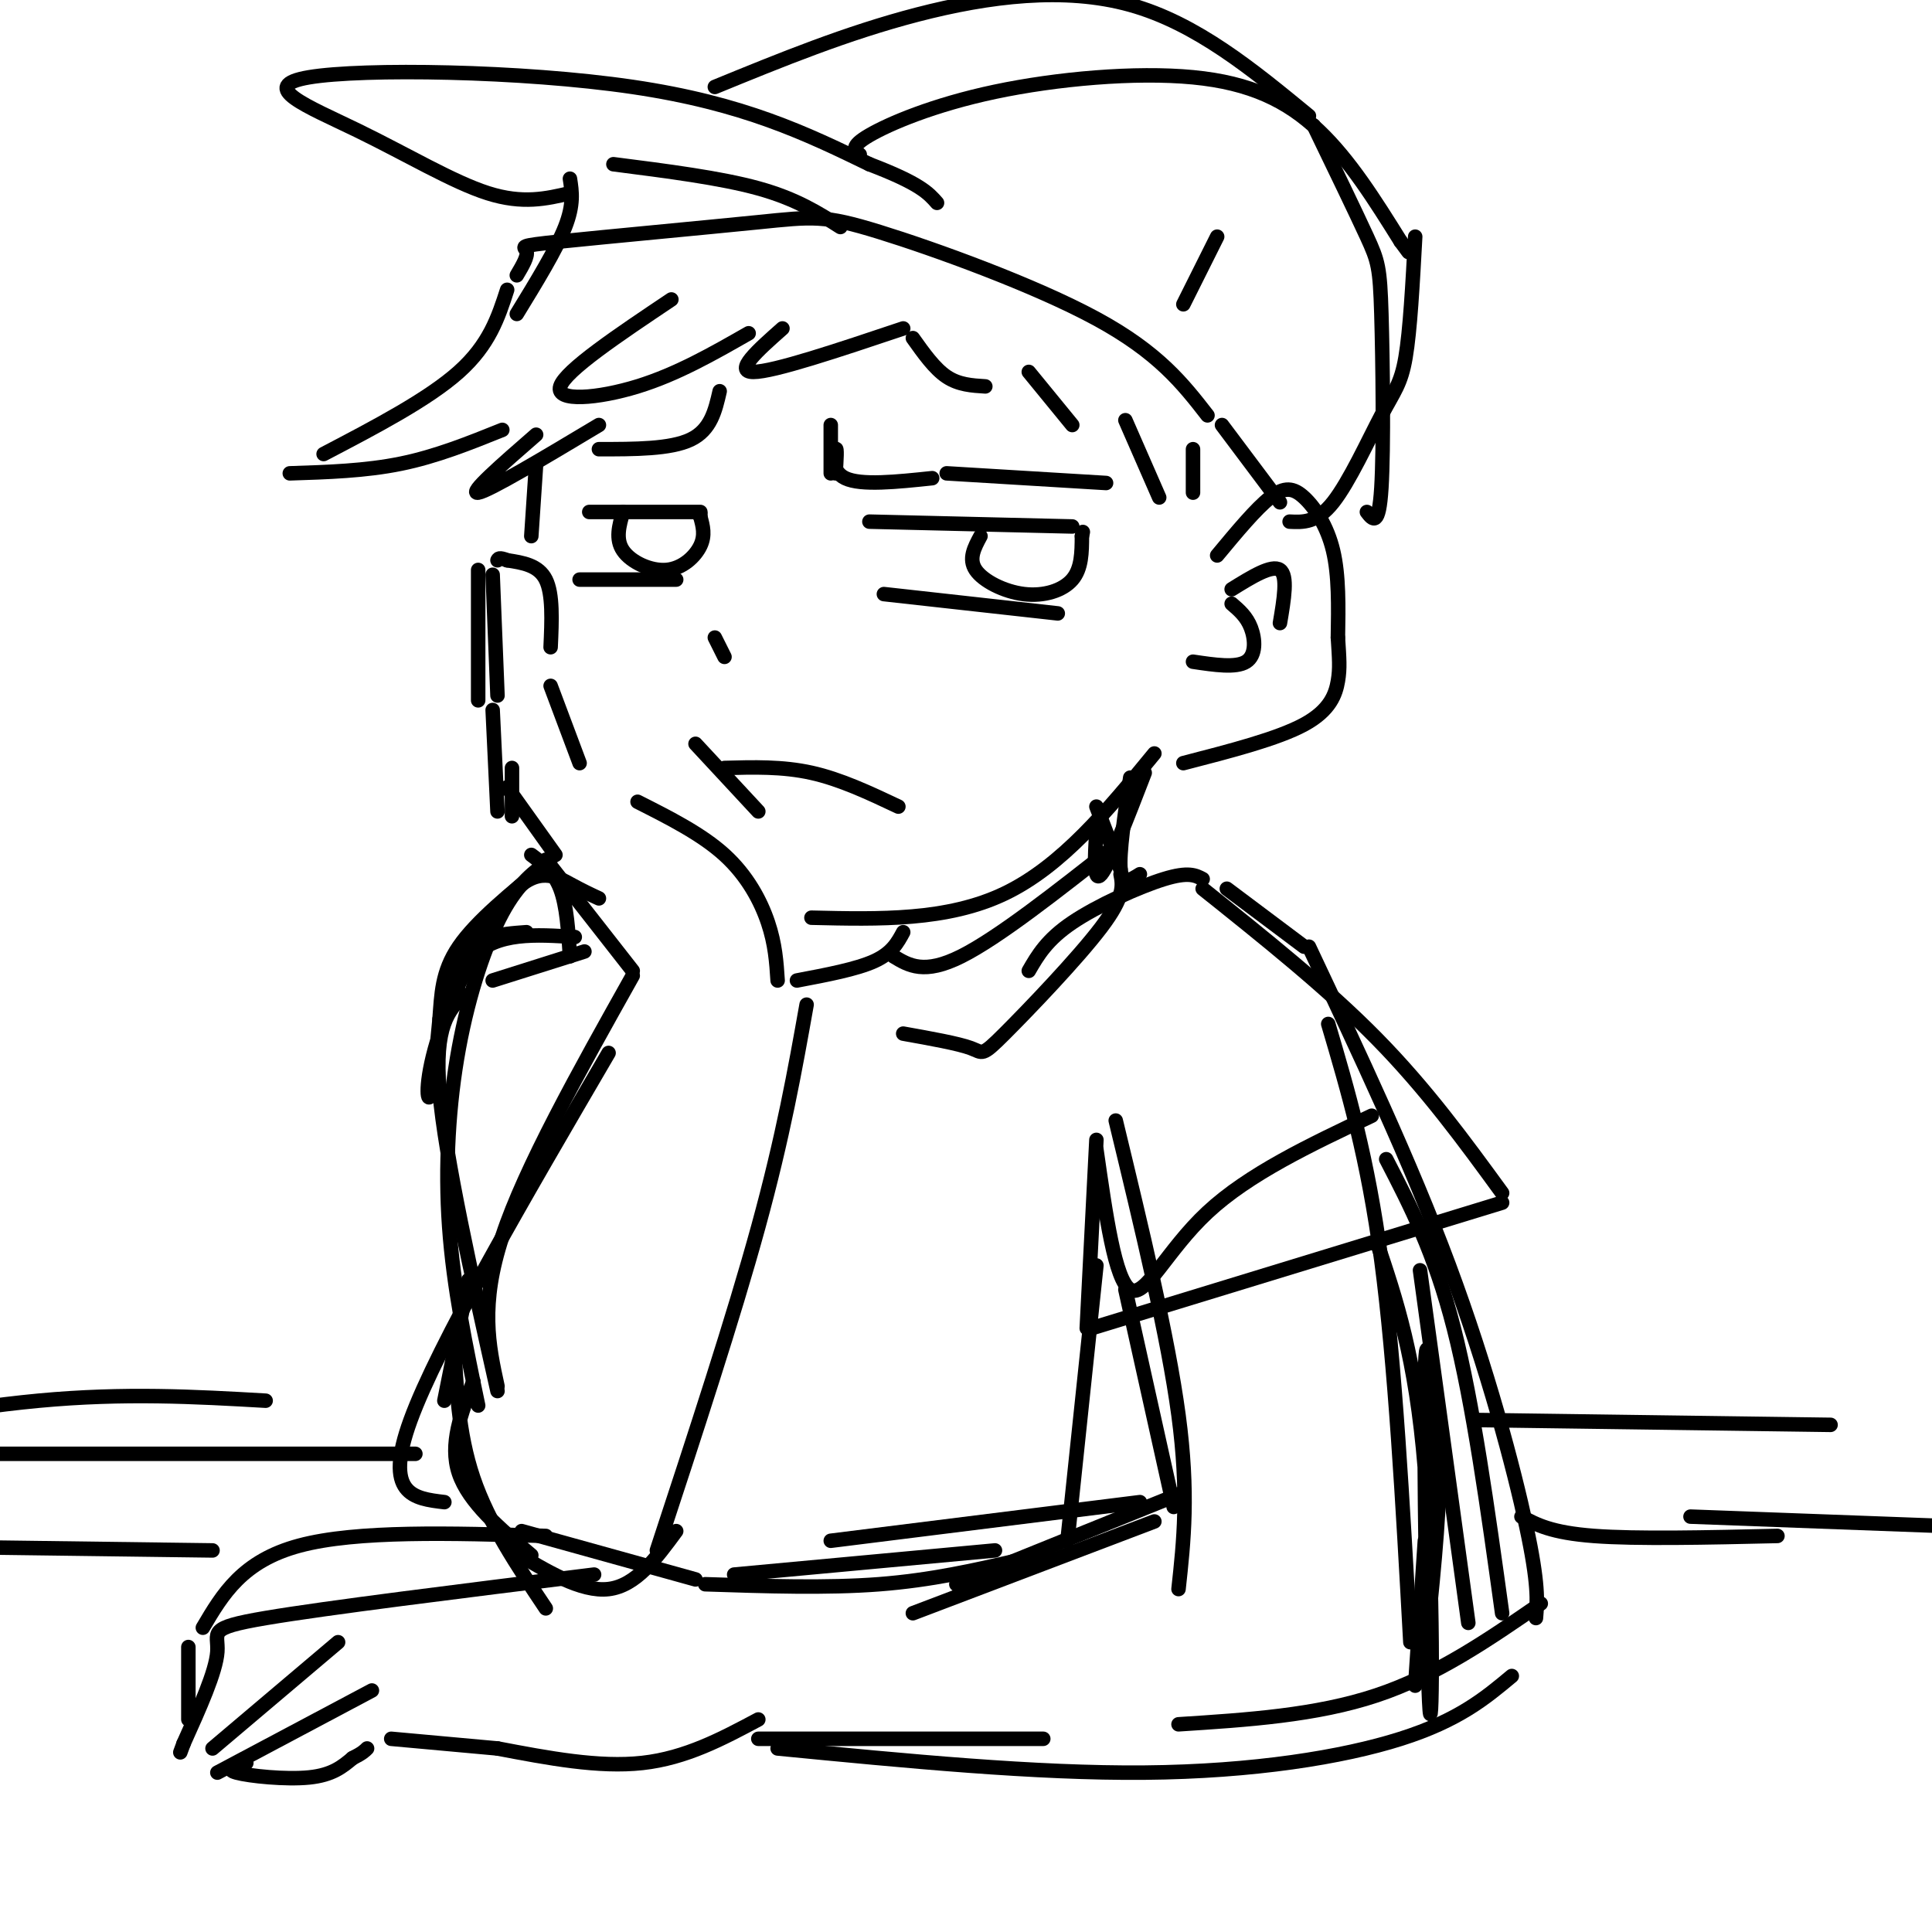 <svg viewBox='0 0 400 400' version='1.1' xmlns='http://www.w3.org/2000/svg' xmlns:xlink='http://www.w3.org/1999/xlink'><g fill='none' stroke='rgb(0,0,0)' stroke-width='3' stroke-linecap='round' stroke-linejoin='round'><path d='M161,203c-0.244,-3.756 -0.489,-7.511 -2,-12c-1.511,-4.489 -4.289,-9.711 -9,-14c-4.711,-4.289 -11.356,-7.644 -18,-11'/><path d='M120,158c0.000,0.000 -6.000,-16.000 -6,-16'/><path d='M114,134c0.250,-5.500 0.500,-11.000 -1,-14c-1.500,-3.000 -4.750,-3.500 -8,-4'/><path d='M105,116c-1.667,-0.667 -1.833,-0.333 -2,0'/><path d='M102,119c0.000,0.000 1.000,25.000 1,25'/><path d='M106,159c0.000,0.000 0.000,10.000 0,10'/><path d='M102,147c0.000,0.000 1.000,21.000 1,21'/><path d='M105,163c0.000,0.000 10.000,14.000 10,14'/><path d='M110,177c2.333,1.750 4.667,3.500 6,7c1.333,3.500 1.667,8.750 2,14'/><path d='M168,190c14.083,0.333 28.167,0.667 40,-5c11.833,-5.667 21.417,-17.333 31,-29'/><path d='M99,118c0.000,0.000 0.000,27.000 0,27'/><path d='M150,159c6.000,-0.167 12.000,-0.333 18,1c6.000,1.333 12.000,4.167 18,7'/><path d='M144,154c0.000,0.000 13.000,14.000 13,14'/><path d='M122,106c0.000,0.000 23.000,0.000 23,0'/><path d='M120,120c0.000,0.000 20.000,0.000 20,0'/><path d='M129,106c-0.810,2.815 -1.619,5.631 0,8c1.619,2.369 5.667,4.292 9,4c3.333,-0.292 5.952,-2.798 7,-5c1.048,-2.202 0.524,-4.101 0,-6'/><path d='M145,107c0.000,-1.000 0.000,-0.500 0,0'/><path d='M180,108c0.000,0.000 42.000,1.000 42,1'/><path d='M183,123c0.000,0.000 36.000,4.000 36,4'/><path d='M203,111c-1.268,2.357 -2.536,4.714 -1,7c1.536,2.286 5.875,4.500 10,5c4.125,0.500 8.036,-0.714 10,-3c1.964,-2.286 1.982,-5.643 2,-9'/><path d='M224,111c0.333,-1.500 0.167,-0.750 0,0'/><path d='M148,132c0.000,0.000 2.000,4.000 2,4'/><path d='M252,115c4.030,-4.851 8.060,-9.702 11,-12c2.940,-2.298 4.792,-2.042 7,0c2.208,2.042 4.774,5.869 6,11c1.226,5.131 1.113,11.565 1,18'/><path d='M277,132c0.274,4.381 0.458,6.333 0,9c-0.458,2.667 -1.560,6.048 -7,9c-5.440,2.952 -15.220,5.476 -25,8'/><path d='M265,129c0.833,-4.917 1.667,-9.833 0,-11c-1.667,-1.167 -5.833,1.417 -10,4'/><path d='M255,125c1.556,1.333 3.111,2.667 4,5c0.889,2.333 1.111,5.667 -1,7c-2.111,1.333 -6.556,0.667 -11,0'/><path d='M113,178c0.000,0.000 18.000,23.000 18,23'/><path d='M187,193c-1.167,2.167 -2.333,4.333 -6,6c-3.667,1.667 -9.833,2.833 -16,4'/><path d='M131,202c-11.167,19.917 -22.333,39.833 -27,54c-4.667,14.167 -2.833,22.583 -1,31'/><path d='M167,208c-2.417,13.583 -4.833,27.167 -10,46c-5.167,18.833 -13.083,42.917 -21,67'/><path d='M126,218c-17.667,30.250 -35.333,60.500 -41,76c-5.667,15.500 0.667,16.250 7,17'/><path d='M94,277c0.417,9.833 0.833,19.667 4,29c3.167,9.333 9.083,18.167 15,27'/><path d='M106,321c7.167,4.333 14.333,8.667 20,8c5.667,-0.667 9.833,-6.333 14,-12'/><path d='M123,326c-27.756,3.444 -55.511,6.889 -68,9c-12.489,2.111 -9.711,2.889 -10,7c-0.289,4.111 -3.644,11.556 -7,19'/><path d='M38,361c-1.167,3.167 -0.583,1.583 0,0'/><path d='M70,340c0.000,0.000 -26.000,22.000 -26,22'/><path d='M77,350c0.000,0.000 -32.000,17.000 -32,17'/><path d='M113,318c-19.583,-0.583 -39.167,-1.167 -51,2c-11.833,3.167 -15.917,10.083 -20,17'/><path d='M39,341c0.000,0.000 0.000,15.000 0,15'/><path d='M51,365c-2.311,0.644 -4.622,1.289 -2,2c2.622,0.711 10.178,1.489 15,1c4.822,-0.489 6.911,-2.244 9,-4'/><path d='M73,364c2.000,-1.000 2.500,-1.500 3,-2'/><path d='M81,360c0.000,0.000 22.000,2.000 22,2'/><path d='M103,362c10.500,2.000 21.000,4.000 30,3c9.000,-1.000 16.500,-5.000 24,-9'/><path d='M108,317c0.000,0.000 36.000,10.000 36,10'/><path d='M146,328c12.583,0.417 25.167,0.833 36,0c10.833,-0.833 19.917,-2.917 29,-5'/><path d='M227,167c0.000,0.000 5.000,13.000 5,13'/><path d='M227,172c-0.333,5.500 -0.667,11.000 1,9c1.667,-2.000 5.333,-11.500 9,-21'/><path d='M234,161c-1.167,7.833 -2.333,15.667 -2,19c0.333,3.333 2.167,2.167 4,1'/><path d='M213,201c1.867,-3.222 3.733,-6.444 9,-10c5.267,-3.556 13.933,-7.444 19,-9c5.067,-1.556 6.533,-0.778 8,0'/><path d='M254,184c0.000,0.000 16.000,12.000 16,12'/><path d='M271,196c10.511,22.289 21.022,44.578 29,66c7.978,21.422 13.422,41.978 16,54c2.578,12.022 2.289,15.511 2,19'/><path d='M319,332c-10.750,7.417 -21.500,14.833 -34,19c-12.500,4.167 -26.750,5.083 -41,6'/><path d='M216,360c0.000,0.000 -59.000,0.000 -59,0'/><path d='M161,362c26.711,2.600 53.422,5.200 76,5c22.578,-0.200 41.022,-3.200 53,-7c11.978,-3.800 17.489,-8.400 23,-13'/><path d='M221,319c0.000,0.000 6.000,-57.000 6,-57'/><path d='M231,232c5.417,22.417 10.833,44.833 13,61c2.167,16.167 1.083,26.083 0,36'/><path d='M275,212c4.083,13.833 8.167,27.667 11,49c2.833,21.333 4.417,50.167 6,79'/><path d='M287,240c5.000,9.667 10.000,19.333 14,35c4.000,15.667 7.000,37.333 10,59'/><path d='M294,263c0.000,0.000 10.000,73.000 10,73'/><path d='M121,197c0.000,0.000 -19.000,6.000 -19,6'/><path d='M96,206c-3.083,3.167 -6.167,6.333 -5,20c1.167,13.667 6.583,37.833 12,62'/><path d='M98,286c-2.500,6.500 -5.000,13.000 -3,19c2.000,6.000 8.500,11.500 15,17'/><path d='M111,96c0.000,0.000 -1.000,15.000 -1,15'/><path d='M105,60c-1.833,5.667 -3.667,11.333 -10,17c-6.333,5.667 -17.167,11.333 -28,17'/><path d='M60,98c7.833,-0.250 15.667,-0.500 23,-2c7.333,-1.500 14.167,-4.250 21,-7'/><path d='M111,90c-7.083,6.167 -14.167,12.333 -12,12c2.167,-0.333 13.583,-7.167 25,-14'/><path d='M107,57c1.180,-1.994 2.360,-3.989 2,-5c-0.360,-1.011 -2.259,-1.039 7,-2c9.259,-0.961 29.678,-2.856 41,-4c11.322,-1.144 13.548,-1.539 25,2c11.452,3.539 32.129,11.011 45,18c12.871,6.989 17.935,13.494 23,20'/><path d='M253,88c0.000,0.000 12.000,16.000 12,16'/><path d='M107,65c4.083,-6.667 8.167,-13.333 10,-18c1.833,-4.667 1.417,-7.333 1,-10'/><path d='M118,40c-4.887,1.148 -9.774,2.297 -17,0c-7.226,-2.297 -16.793,-8.038 -27,-13c-10.207,-4.962 -21.056,-9.144 -10,-11c11.056,-1.856 44.016,-1.388 67,2c22.984,3.388 35.992,9.694 49,16'/><path d='M180,34c10.500,4.000 12.250,6.000 14,8'/><path d='M127,34c11.083,1.417 22.167,2.833 30,5c7.833,2.167 12.417,5.083 17,8'/><path d='M178,32c-1.037,-0.813 -2.073,-1.627 2,-4c4.073,-2.373 13.257,-6.306 26,-9c12.743,-2.694 29.046,-4.148 41,-3c11.954,1.148 19.558,4.900 26,11c6.442,6.100 11.721,14.550 17,23'/><path d='M290,50c2.833,3.833 1.417,1.917 0,0'/><path d='M148,18c13.667,-5.600 27.333,-11.200 42,-15c14.667,-3.800 30.333,-5.800 44,-2c13.667,3.800 25.333,13.400 37,23'/><path d='M272,26c4.327,8.952 8.655,17.905 11,23c2.345,5.095 2.708,6.333 3,16c0.292,9.667 0.512,27.762 0,36c-0.512,8.238 -1.756,6.619 -3,5'/><path d='M293,49c-0.524,9.720 -1.048,19.440 -2,25c-0.952,5.560 -2.333,6.958 -5,12c-2.667,5.042 -6.619,13.726 -10,18c-3.381,4.274 -6.190,4.137 -9,4'/><path d='M252,49c0.000,0.000 -7.000,14.000 -7,14'/><path d='M139,62c-10.978,7.356 -21.956,14.711 -23,18c-1.044,3.289 7.844,2.511 16,0c8.156,-2.511 15.578,-6.756 23,-11'/><path d='M124,93c7.417,0.000 14.833,0.000 19,-2c4.167,-2.000 5.083,-6.000 6,-10'/><path d='M196,98c0.000,0.000 33.000,2.000 33,2'/><path d='M193,99c-7.378,0.778 -14.756,1.556 -18,0c-3.244,-1.556 -2.356,-5.444 -2,-6c0.356,-0.556 0.178,2.222 0,5'/><path d='M172,88c0.000,0.000 0.000,10.000 0,10'/><path d='M162,68c-5.083,4.500 -10.167,9.000 -6,9c4.167,0.000 17.583,-4.500 31,-9'/><path d='M189,70c2.250,3.167 4.500,6.333 7,8c2.500,1.667 5.250,1.833 8,2'/><path d='M213,77c0.000,0.000 9.000,11.000 9,11'/><path d='M233,87c0.000,0.000 7.000,16.000 7,16'/><path d='M247,93c0.000,0.000 0.000,9.000 0,9'/><path d='M119,194c-8.048,-0.530 -16.095,-1.060 -21,4c-4.905,5.060 -6.667,15.708 -7,16c-0.333,0.292 0.762,-9.774 4,-15c3.238,-5.226 8.619,-5.613 14,-6'/><path d='M124,186c-1.612,-0.745 -3.225,-1.490 -6,-3c-2.775,-1.510 -6.713,-3.786 -12,2c-5.287,5.786 -11.923,19.635 -15,29c-3.077,9.365 -2.593,14.247 -2,13c0.593,-1.247 1.297,-8.624 2,-16'/><path d='M91,211c0.400,-5.067 0.400,-9.733 4,-15c3.600,-5.267 10.800,-11.133 18,-17'/><path d='M114,178c-3.304,2.363 -6.607,4.726 -10,11c-3.393,6.274 -6.875,16.458 -9,28c-2.125,11.542 -2.893,24.440 -2,37c0.893,12.560 3.446,24.780 6,37'/><path d='M97,265c0.000,0.000 -5.000,25.000 -5,25'/><path d='M185,198c3.167,1.917 6.333,3.833 14,0c7.667,-3.833 19.833,-13.417 32,-23'/><path d='M232,181c0.446,2.268 0.893,4.536 -4,11c-4.893,6.464 -15.125,17.125 -20,22c-4.875,4.875 -4.393,3.964 -7,3c-2.607,-0.964 -8.304,-1.982 -14,-3'/><path d='M249,184c12.833,10.250 25.667,20.500 36,31c10.333,10.500 18.167,21.250 26,32'/><path d='M311,249c0.000,0.000 -85.000,26.000 -85,26'/><path d='M225,275c0.000,0.000 2.000,-39.000 2,-39'/><path d='M227,238c1.933,13.578 3.867,27.156 7,29c3.133,1.844 7.467,-8.044 16,-16c8.533,-7.956 21.267,-13.978 34,-20'/><path d='M233,267c0.000,0.000 10.000,45.000 10,45'/><path d='M239,315c0.000,0.000 -50.000,19.000 -50,19'/><path d='M198,328c0.000,0.000 47.000,-19.000 47,-19'/><path d='M236,311c0.000,0.000 -64.000,8.000 -64,8'/><path d='M206,321c0.000,0.000 -54.000,5.000 -54,5'/><path d='M285,257c4.065,12.036 8.131,24.071 10,47c1.869,22.929 1.542,56.750 1,50c-0.542,-6.750 -1.298,-54.071 -1,-69c0.298,-14.929 1.649,2.536 3,20'/><path d='M298,305c0.000,9.667 -1.500,23.833 -3,38'/><path d='M295,319c0.000,0.000 -2.000,30.000 -2,30'/><path d='M44,321c0.000,0.000 -76.000,-1.000 -76,-1'/><path d='M86,301c0.000,0.000 -95.000,0.000 -95,0'/><path d='M55,290c-14.583,-0.833 -29.167,-1.667 -47,0c-17.833,1.667 -38.917,5.833 -60,10'/><path d='M306,294c0.000,0.000 73.000,1.000 73,1'/><path d='M315,314c3.083,1.667 6.167,3.333 15,4c8.833,0.667 23.417,0.333 38,0'/><path d='M350,314c0.000,0.000 54.000,2.000 54,2'/></g>
</svg>